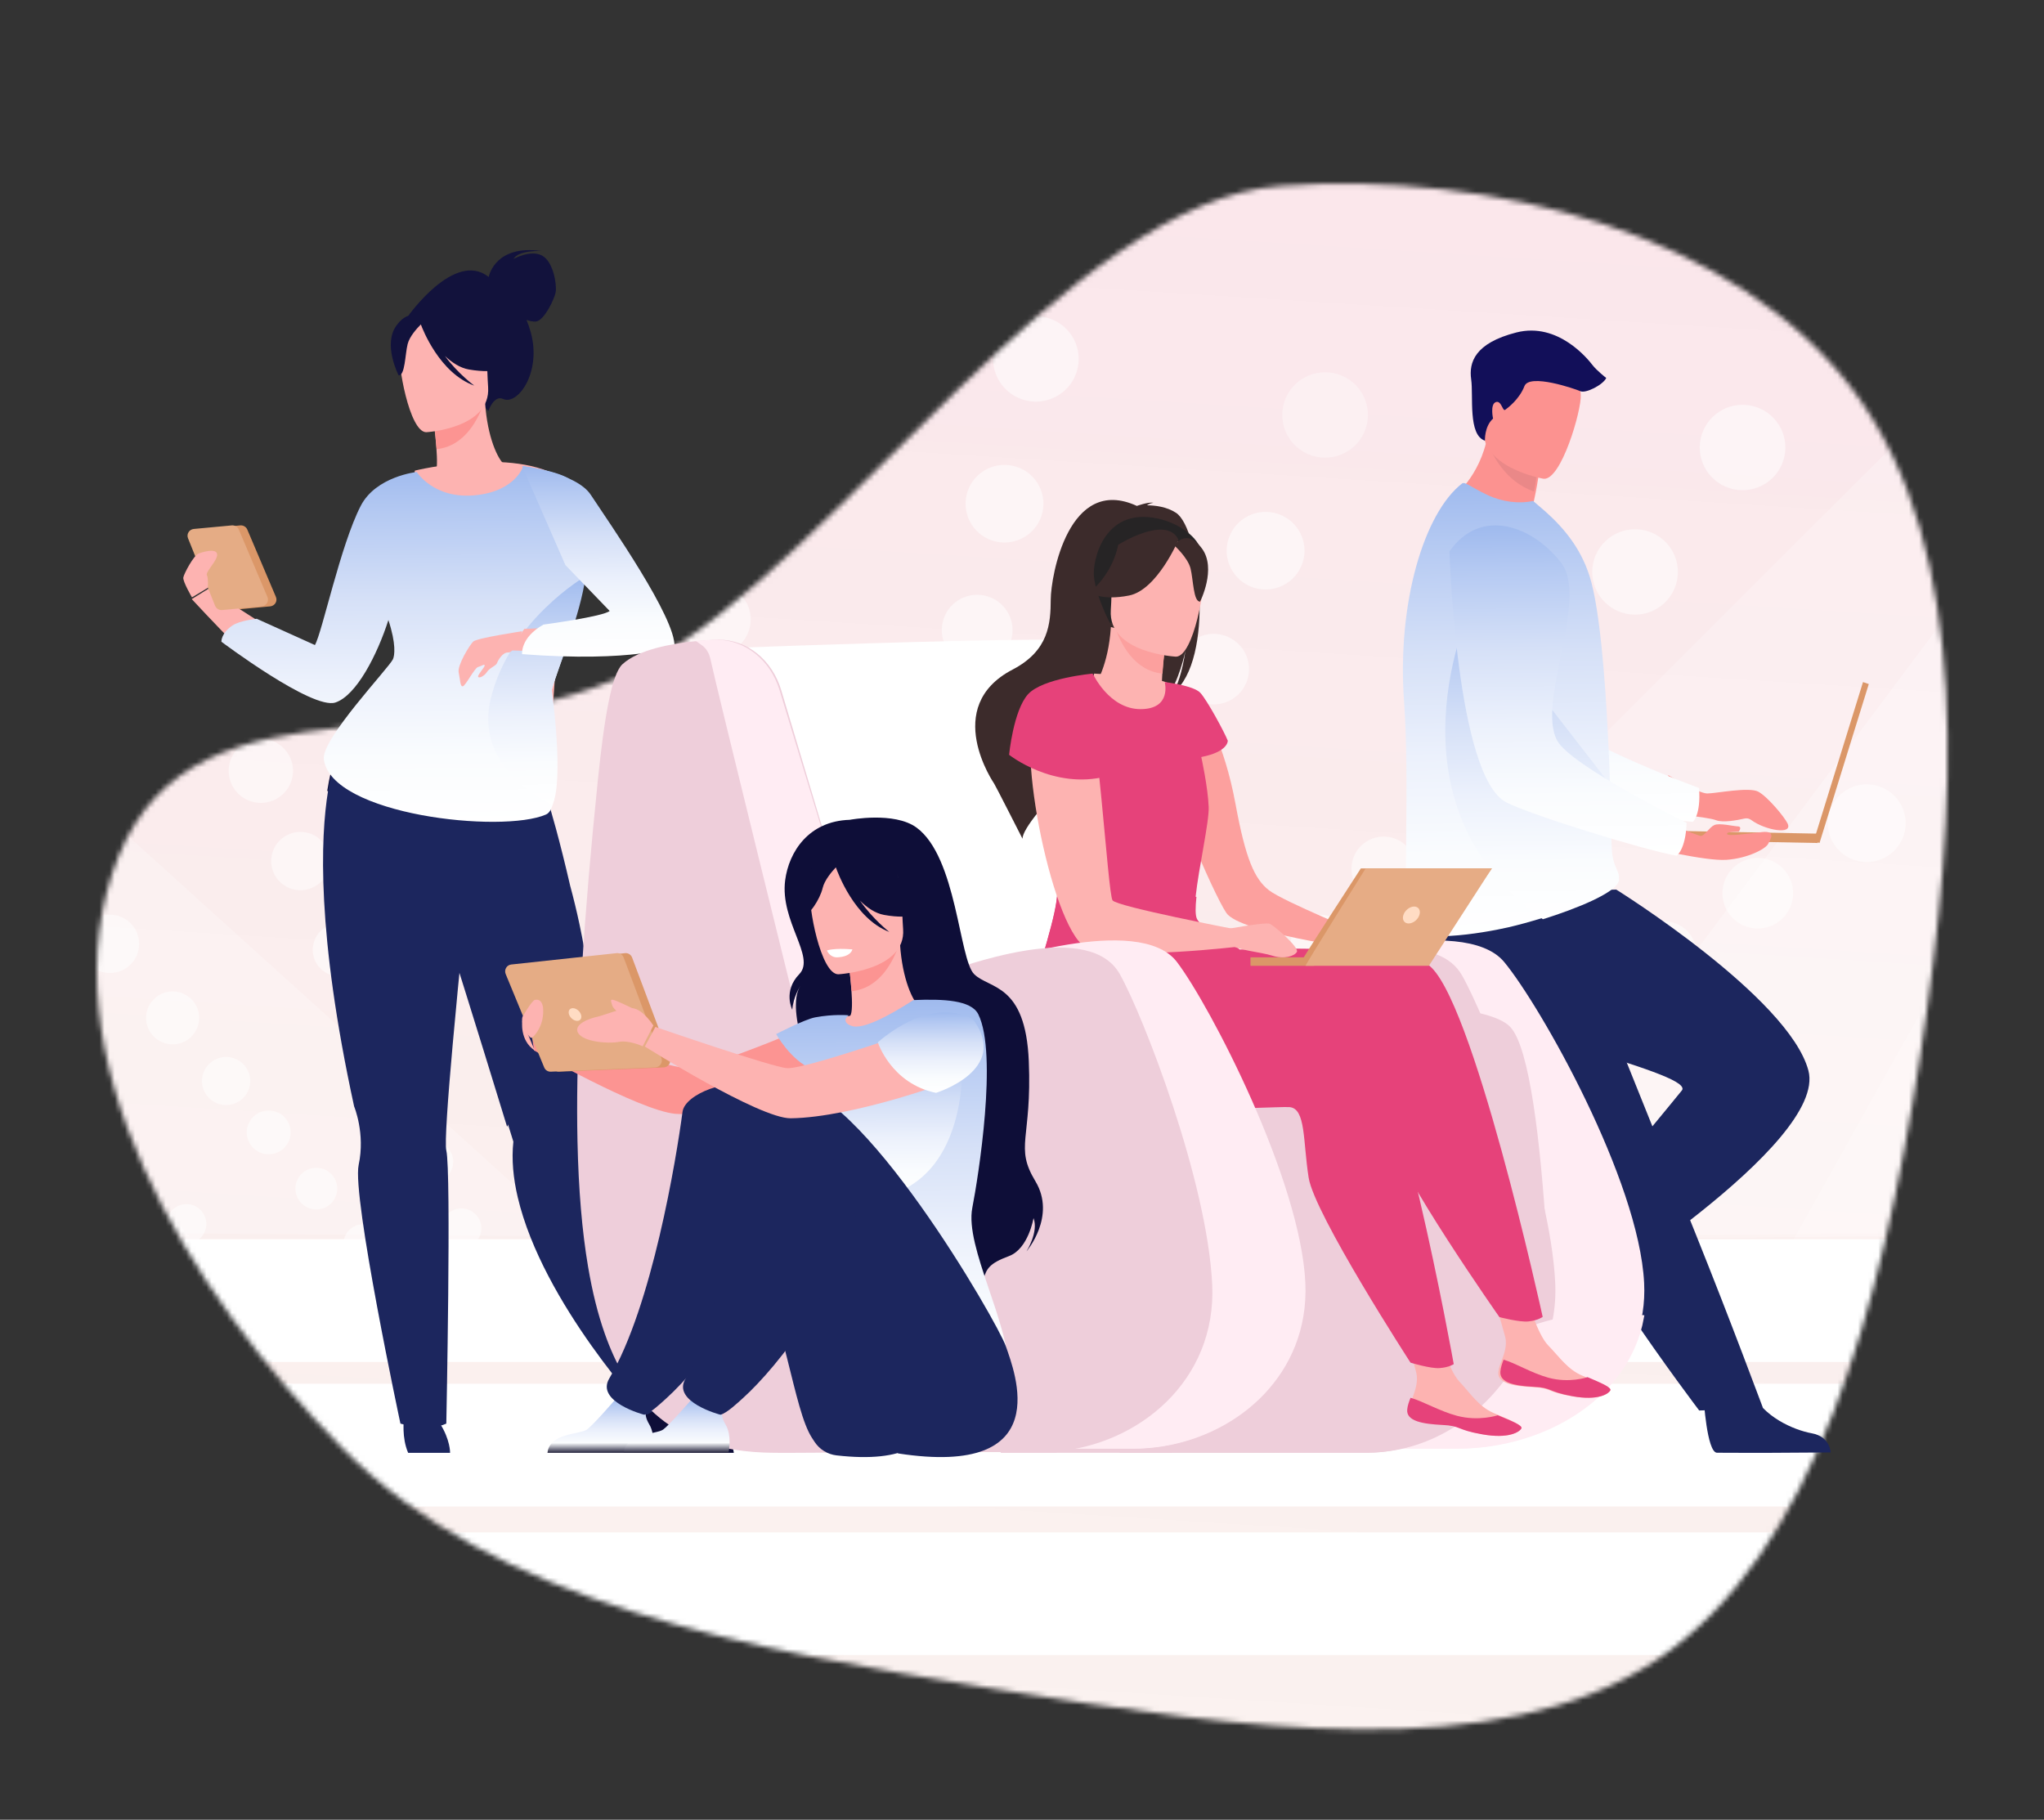 <svg width="401" height="357" viewBox="0 0 401 357" fill="none" xmlns="http://www.w3.org/2000/svg">
<rect x="0" y="0" width="401" height="357" fill="#333333" stroke="none"/>
<mask id="mask0_16913_28493" style="mask-type:alpha" maskUnits="userSpaceOnUse" x="19" y="36" width="364" height="304">
<path d="M127.339 130.012C165.443 108.51 209.783 39.49 251.185 36.476C292.588 33.463 340.909 45.738 363.964 77.102C386.836 108.215 384.294 157.951 376.692 207.332C369.124 256.498 356.131 304.808 325.029 325.639C293.709 346.437 244.348 339.322 195.124 331.342C145.899 323.361 97.246 314.584 67.156 284.107C37.065 253.631 7.838 206.351 23.262 167.963C38.868 129.826 89.018 151.481 127.339 130.012Z" fill="white"/>
</mask>
<g mask="url(#mask0_16913_28493)">
<path d="M430.271 -66.266H-20.449V383.27H430.271V-66.266Z" fill="white"/>
<path d="M684.253 396.522H-390.004L-374.604 -60.797H699.652L684.253 396.522Z" fill="url(#paint0_linear_16913_28493)"/>
<path opacity="0.5" d="M141.001 256.57C142.821 256.561 144.29 255.082 144.281 253.267C144.272 251.452 142.789 249.987 140.968 249.996C139.148 250.005 137.679 251.484 137.688 253.299C137.697 255.114 139.18 256.579 141.001 256.57Z" fill="white"/>
<path opacity="0.5" d="M140.938 245.13C143.098 245.12 144.841 243.365 144.83 241.211C144.82 239.057 143.06 237.319 140.9 237.33C138.74 237.34 136.997 239.095 137.007 241.249C137.018 243.403 138.778 245.141 140.938 245.13Z" fill="white"/>
<path opacity="0.5" d="M140.87 231.074C143.138 231.063 144.968 229.22 144.957 226.959C144.946 224.697 143.098 222.872 140.83 222.883C138.561 222.894 136.732 224.737 136.743 226.999C136.754 229.26 138.602 231.085 140.87 231.074Z" fill="white"/>
<path opacity="0.5" d="M140.8 216.85C143.182 216.838 145.103 214.904 145.091 212.529C145.08 210.154 143.139 208.238 140.758 208.25C138.376 208.262 136.455 210.196 136.466 212.571C136.478 214.946 138.418 216.862 140.8 216.85Z" fill="white"/>
<path opacity="0.5" d="M140.735 202.551C143.355 202.538 145.469 200.41 145.456 197.798C145.443 195.186 143.309 193.078 140.689 193.091C138.069 193.104 135.956 195.232 135.969 197.844C135.981 200.457 138.116 202.564 140.735 202.551Z" fill="white"/>
<path opacity="0.5" d="M140.66 186.809C143.542 186.795 145.866 184.454 145.852 181.581C145.838 178.707 143.49 176.389 140.609 176.403C137.727 176.417 135.402 178.758 135.416 181.632C135.43 184.505 137.778 186.823 140.66 186.809Z" fill="white"/>
<path opacity="0.5" d="M140.569 168.326C143.739 168.311 146.297 165.736 146.281 162.575C146.265 159.414 143.683 156.864 140.513 156.88C137.343 156.895 134.786 159.47 134.802 162.631C134.817 165.792 137.399 168.342 140.569 168.326Z" fill="white"/>
<path opacity="0.5" d="M140.477 149.578C143.964 149.561 146.777 146.728 146.76 143.251C146.743 139.774 143.902 136.969 140.415 136.986C136.928 137.003 134.115 139.836 134.132 143.313C134.15 146.79 136.99 149.595 140.477 149.578Z" fill="white"/>
<path opacity="0.5" d="M140.369 128.433C144.204 128.414 147.299 125.298 147.28 121.474C147.261 117.649 144.136 114.564 140.301 114.582C136.465 114.601 133.371 117.717 133.389 121.541C133.408 125.366 136.533 128.451 140.369 128.433Z" fill="white"/>
<path opacity="0.5" d="M140.246 103.767C144.465 103.747 147.869 100.319 147.848 96.112C147.827 91.905 144.39 88.511 140.171 88.531C135.952 88.552 132.548 91.98 132.569 96.187C132.589 100.394 136.026 103.788 140.246 103.767Z" fill="white"/>
<path opacity="0.5" d="M140.111 75.47C144.752 75.447 148.496 71.677 148.473 67.049C148.451 62.422 144.67 58.688 140.029 58.711C135.387 58.734 131.643 62.504 131.666 67.132C131.689 71.759 135.47 75.493 140.111 75.47Z" fill="white"/>
<path opacity="0.5" d="M117.406 255.632C119.186 255.249 120.317 253.5 119.933 251.725C119.549 249.951 117.795 248.823 116.015 249.206C114.236 249.589 113.104 251.338 113.488 253.113C113.872 254.887 115.626 256.015 117.406 255.632Z" fill="white"/>
<path opacity="0.5" d="M114.985 244.449C117.097 243.995 118.439 241.919 117.984 239.814C117.528 237.708 115.447 236.37 113.335 236.824C111.223 237.279 109.881 239.354 110.337 241.46C110.793 243.566 112.874 244.904 114.985 244.449Z" fill="white"/>
<path opacity="0.5" d="M112.017 230.707C114.234 230.23 115.644 228.05 115.165 225.84C114.687 223.629 112.501 222.223 110.284 222.701C108.067 223.178 106.657 225.357 107.136 227.568C107.614 229.779 109.8 231.184 112.017 230.707Z" fill="white"/>
<path opacity="0.5" d="M109 216.805C111.328 216.304 112.808 214.016 112.305 211.694C111.803 209.373 109.508 207.897 107.18 208.399C104.852 208.9 103.372 211.188 103.875 213.509C104.377 215.831 106.672 217.307 109 216.805Z" fill="white"/>
<path opacity="0.5" d="M105.97 202.83C108.531 202.279 110.159 199.762 109.606 197.208C109.054 194.655 106.53 193.031 103.969 193.583C101.408 194.134 99.78 196.651 100.333 199.205C100.885 201.758 103.409 203.382 105.97 202.83Z" fill="white"/>
<path opacity="0.5" d="M106.64 181.254C107.248 184.063 105.457 186.831 102.641 187.438C99.824 188.044 97.047 186.259 96.439 183.45C95.831 180.641 97.621 177.872 100.438 177.266C103.255 176.659 106.032 178.445 106.64 181.254Z" fill="white"/>
<path opacity="0.5" d="M103.125 162.572C103.794 165.662 101.824 168.707 98.726 169.374C95.627 170.041 92.573 168.077 91.904 164.988C91.235 161.898 93.204 158.852 96.303 158.185C99.401 157.518 102.456 159.482 103.125 162.572Z" fill="white"/>
<path opacity="0.5" d="M99.6 143.564C100.336 146.962 98.169 150.312 94.761 151.046C91.352 151.78 87.993 149.62 87.257 146.221C86.521 142.822 88.688 139.472 92.096 138.738C95.504 138.004 98.864 140.165 99.6 143.564Z" fill="white"/>
<path opacity="0.5" d="M95.61 122.146C96.42 125.884 94.037 129.57 90.287 130.377C86.538 131.184 82.842 128.807 82.033 125.069C81.223 121.33 83.607 117.645 87.356 116.838C91.105 116.031 94.801 118.407 95.61 122.146Z" fill="white"/>
<path opacity="0.5" d="M90.921 97.212C91.812 101.324 89.19 105.378 85.066 106.266C80.942 107.154 76.876 104.54 75.986 100.427C75.096 96.315 77.717 92.261 81.841 91.373C85.966 90.486 90.031 93.099 90.921 97.212Z" fill="white"/>
<path opacity="0.5" d="M85.514 68.646C86.494 73.17 83.61 77.629 79.073 78.606C74.537 79.582 70.065 76.707 69.085 72.183C68.106 67.659 70.99 63.2 75.526 62.224C80.063 61.247 84.535 64.122 85.514 68.646Z" fill="white"/>
<path opacity="0.5" d="M81.604 251.154C82.779 252.54 82.604 254.614 81.213 255.786C79.822 256.958 77.742 256.783 76.567 255.396C75.392 254.01 75.567 251.935 76.958 250.764C78.349 249.592 80.429 249.767 81.604 251.154Z" fill="white"/>
<path opacity="0.5" d="M74.27 241.548C75.665 243.194 75.457 245.655 73.807 247.045C72.157 248.435 69.689 248.228 68.295 246.582C66.901 244.937 67.108 242.476 68.758 241.086C70.409 239.696 72.876 239.903 74.27 241.548Z" fill="white"/>
<path opacity="0.5" d="M65.198 230.538C66.661 232.266 66.443 234.85 64.711 236.309C62.978 237.769 60.387 237.551 58.923 235.824C57.459 234.096 57.677 231.512 59.41 230.053C61.142 228.593 63.734 228.81 65.198 230.538Z" fill="white"/>
<path opacity="0.5" d="M56.009 219.382C57.546 221.196 57.317 223.909 55.498 225.441C53.678 226.974 50.958 226.746 49.421 224.932C47.884 223.118 48.112 220.404 49.932 218.872C51.751 217.339 54.472 217.567 56.009 219.382Z" fill="white"/>
<path opacity="0.5" d="M47.984 209.023C49.675 211.019 49.423 214.003 47.422 215.689C45.421 217.375 42.428 217.124 40.737 215.128C39.047 213.133 39.298 210.148 41.3 208.463C43.301 206.777 46.294 207.028 47.984 209.023Z" fill="white"/>
<path opacity="0.5" d="M37.852 196.329C39.712 198.525 39.435 201.807 37.234 203.662C35.032 205.516 31.74 205.24 29.881 203.045C28.021 200.85 28.298 197.567 30.499 195.713C32.7 193.858 35.993 194.134 37.852 196.329Z" fill="white"/>
<path opacity="0.5" d="M25.953 181.48C27.998 183.895 27.694 187.506 25.272 189.546C22.851 191.586 19.229 191.282 17.183 188.867C15.138 186.453 15.442 182.842 17.864 180.802C20.285 178.762 23.907 179.065 25.953 181.48Z" fill="white"/>
<path opacity="0.5" d="M48.517 243.889C50.047 244.873 50.487 246.907 49.501 248.433C48.514 249.958 46.474 250.398 44.944 249.414C43.414 248.43 42.973 246.396 43.96 244.87C44.947 243.345 46.987 242.905 48.517 243.889Z" fill="white"/>
<path opacity="0.5" d="M38.692 236.841C40.507 238.008 41.03 240.422 39.859 242.233C38.688 244.043 36.268 244.564 34.452 243.397C32.637 242.229 32.114 239.816 33.285 238.005C34.456 236.195 36.876 235.674 38.692 236.841Z" fill="white"/>
<path opacity="0.5" d="M26.79 228.954C28.697 230.179 29.245 232.714 28.016 234.615C26.787 236.516 24.245 237.063 22.339 235.837C20.433 234.612 19.884 232.077 21.113 230.176C22.342 228.275 24.884 227.728 26.79 228.954Z" fill="white"/>
<path opacity="0.5" d="M98.4 250.691C99.129 252.354 98.368 254.292 96.7 255.02C95.032 255.747 93.088 254.988 92.359 253.325C91.63 251.662 92.391 249.724 94.058 248.996C95.727 248.269 97.67 249.028 98.4 250.691Z" fill="white"/>
<path opacity="0.5" d="M94.114 239.4C94.979 241.374 94.076 243.673 92.097 244.536C90.118 245.399 87.811 244.499 86.946 242.525C86.08 240.552 86.983 238.252 88.963 237.389C90.942 236.526 93.248 237.426 94.114 239.4Z" fill="white"/>
<path opacity="0.5" d="M88.57 226.264C89.479 228.336 88.531 230.751 86.453 231.657C84.375 232.563 81.953 231.618 81.044 229.546C80.135 227.474 81.084 225.059 83.162 224.153C85.24 223.247 87.661 224.192 88.57 226.264Z" fill="white"/>
<path opacity="0.5" d="M82.956 212.961C83.91 215.137 82.915 217.672 80.733 218.624C78.551 219.575 76.008 218.583 75.054 216.407C74.1 214.231 75.095 211.696 77.277 210.744C79.459 209.793 82.002 210.785 82.956 212.961Z" fill="white"/>
<path opacity="0.5" d="M77.431 199.296C78.481 201.69 77.386 204.479 74.985 205.525C72.585 206.572 69.788 205.48 68.739 203.087C67.689 200.693 68.784 197.904 71.184 196.858C73.584 195.811 76.381 196.903 77.431 199.296Z" fill="white"/>
<path opacity="0.5" d="M71.356 184.248C72.51 186.881 71.306 189.949 68.665 191.1C66.025 192.252 62.949 191.051 61.794 188.418C60.639 185.785 61.844 182.717 64.484 181.566C67.124 180.415 70.201 181.616 71.356 184.248Z" fill="white"/>
<path opacity="0.5" d="M64.195 166.632C65.466 169.528 64.141 172.903 61.236 174.169C58.332 175.436 54.948 174.115 53.678 171.219C52.407 168.323 53.732 164.948 56.637 163.682C59.541 162.415 62.925 163.736 64.195 166.632Z" fill="white"/>
<path opacity="0.5" d="M56.956 148.699C58.353 151.884 56.895 155.596 53.701 156.989C50.506 158.383 46.783 156.929 45.386 153.744C43.989 150.558 45.446 146.846 48.641 145.453C51.836 144.06 55.558 145.513 56.956 148.699Z" fill="white"/>
<path opacity="0.5" d="M48.787 128.496C50.324 132 48.721 136.083 45.206 137.615C41.692 139.148 37.597 137.549 36.06 134.045C34.523 130.541 36.126 126.458 39.641 124.925C43.155 123.393 47.25 124.991 48.787 128.496Z" fill="white"/>
<path opacity="0.5" d="M39.235 104.984C40.925 108.839 39.162 113.33 35.296 115.016C31.43 116.702 26.926 114.943 25.236 111.088C23.545 107.234 25.308 102.742 29.174 101.057C33.04 99.371 37.544 101.129 39.235 104.984Z" fill="white"/>
<path opacity="0.5" d="M28.254 78.053C30.113 82.294 28.174 87.234 23.921 89.088C19.669 90.943 14.714 89.009 12.855 84.769C10.995 80.528 12.935 75.588 17.187 73.734C21.439 71.879 26.394 73.813 28.254 78.053Z" fill="white"/>
<path opacity="0.5" d="M164.504 249.198C162.725 248.815 160.971 249.943 160.587 251.717C160.203 253.492 161.334 255.241 163.114 255.624C164.893 256.007 166.647 254.879 167.031 253.105C167.415 251.33 166.284 249.581 164.504 249.198Z" fill="white"/>
<path opacity="0.5" d="M167.186 236.816C165.075 236.361 162.993 237.7 162.538 239.805C162.082 241.911 163.424 243.986 165.536 244.441C167.648 244.896 169.729 243.557 170.184 241.452C170.64 239.346 169.298 237.271 167.186 236.816Z" fill="white"/>
<path opacity="0.5" d="M170.249 222.693C168.032 222.216 165.847 223.621 165.368 225.832C164.89 228.043 166.299 230.222 168.517 230.7C170.734 231.177 172.919 229.772 173.398 227.561C173.876 225.35 172.467 223.171 170.249 222.693Z" fill="white"/>
<path opacity="0.5" d="M173.338 208.391C171.01 207.89 168.716 209.365 168.213 211.687C167.711 214.008 169.191 216.296 171.519 216.798C173.847 217.299 176.142 215.823 176.644 213.502C177.147 211.18 175.667 208.892 173.338 208.391Z" fill="white"/>
<path opacity="0.5" d="M176.548 193.576C173.987 193.025 171.463 194.648 170.911 197.202C170.358 199.755 171.986 202.272 174.547 202.824C177.108 203.375 179.632 201.752 180.184 199.198C180.737 196.644 179.109 194.127 176.548 193.576Z" fill="white"/>
<path opacity="0.5" d="M180.085 177.26C177.268 176.654 174.492 178.439 173.884 181.248C173.276 184.057 175.067 186.826 177.884 187.432C180.701 188.039 183.477 186.253 184.085 183.444C184.693 180.635 182.902 177.866 180.085 177.26Z" fill="white"/>
<path opacity="0.5" d="M177.392 162.572C176.723 165.662 178.693 168.707 181.791 169.374C184.89 170.041 187.944 168.077 188.613 164.988C189.282 161.898 187.313 158.852 184.214 158.185C181.115 157.518 178.061 159.482 177.392 162.572Z" fill="white"/>
<path opacity="0.5" d="M180.921 143.564C180.185 146.962 182.352 150.312 185.76 151.046C189.168 151.78 192.528 149.62 193.264 146.221C194 142.822 191.833 139.472 188.425 138.738C185.016 138.004 181.657 140.165 180.921 143.564Z" fill="white"/>
<path opacity="0.5" d="M184.916 122.146C184.106 125.884 186.489 129.57 190.239 130.377C193.988 131.184 197.684 128.807 198.493 125.069C199.303 121.33 196.919 117.645 193.17 116.838C189.421 116.031 185.725 118.407 184.916 122.146Z" fill="white"/>
<path opacity="0.5" d="M189.599 97.212C188.709 101.324 191.33 105.378 195.455 106.266C199.579 107.154 203.644 104.54 204.535 100.427C205.425 96.315 202.804 92.261 198.679 91.373C194.555 90.485 190.49 93.1 189.599 97.212Z" fill="white"/>
<path opacity="0.5" d="M195.007 68.646C194.028 73.17 196.912 77.629 201.448 78.606C205.985 79.582 210.457 76.707 211.436 72.183C212.416 67.659 209.532 63.2 204.995 62.224C200.459 61.247 195.987 64.122 195.007 68.646Z" fill="white"/>
<path opacity="0.5" d="M333.648 86.023C332.669 90.547 335.552 95.006 340.089 95.982C344.626 96.959 349.097 94.084 350.077 89.56C351.056 85.036 348.173 80.577 343.636 79.601C339.099 78.624 334.628 81.499 333.648 86.023Z" fill="white"/>
<path opacity="0.5" d="M198.919 251.154C197.744 252.54 197.919 254.614 199.31 255.786C200.701 256.958 202.78 256.783 203.955 255.396C205.13 254.01 204.955 251.935 203.564 250.764C202.174 249.592 200.094 249.767 198.919 251.154Z" fill="white"/>
<path opacity="0.5" d="M206.256 241.548C204.861 243.194 205.069 245.655 206.719 247.045C208.37 248.435 210.837 248.228 212.232 246.582C213.626 244.937 213.418 242.476 211.768 241.086C210.117 239.696 207.65 239.903 206.256 241.548Z" fill="white"/>
<path opacity="0.5" d="M215.325 230.538C213.861 232.266 214.079 234.85 215.812 236.309C217.545 237.769 220.136 237.551 221.6 235.824C223.064 234.096 222.846 231.512 221.113 230.053C219.38 228.593 216.789 228.81 215.325 230.538Z" fill="white"/>
<path opacity="0.5" d="M224.511 219.382C222.973 221.196 223.202 223.909 225.022 225.441C226.841 226.974 229.562 226.746 231.099 224.932C232.636 223.118 232.407 220.404 230.588 218.872C228.768 217.339 226.047 217.567 224.511 219.382Z" fill="white"/>
<path opacity="0.5" d="M232.542 209.023C230.851 211.019 231.103 214.003 233.104 215.689C235.106 217.375 238.099 217.124 239.789 215.128C241.48 213.133 241.228 210.148 239.227 208.463C237.226 206.777 234.233 207.028 232.542 209.023Z" fill="white"/>
<path opacity="0.5" d="M242.67 196.329C240.81 198.525 241.087 201.807 243.288 203.662C245.49 205.516 248.782 205.24 250.642 203.045C252.501 200.85 252.224 197.567 250.023 195.713C247.822 193.858 244.529 194.134 242.67 196.329Z" fill="white"/>
<path opacity="0.5" d="M254.574 181.48C252.528 183.895 252.833 187.506 255.254 189.546C257.676 191.586 261.297 191.282 263.343 188.867C265.389 186.453 265.084 182.842 262.663 180.802C260.241 178.762 256.62 179.065 254.574 181.48Z" fill="white"/>
<path opacity="0.5" d="M266.635 166.35C264.385 169.006 264.72 172.978 267.384 175.222C270.048 177.466 274.031 177.132 276.282 174.476C278.532 171.82 278.197 167.848 275.533 165.604C272.869 163.36 268.886 163.694 266.635 166.35Z" fill="white"/>
<path opacity="0.5" d="M280.249 149.31C277.774 152.232 278.143 156.601 281.073 159.07C284.003 161.538 288.385 161.17 290.86 158.249C293.335 155.327 292.967 150.958 290.037 148.489C287.107 146.021 282.725 146.389 280.249 149.31Z" fill="white"/>
<path opacity="0.5" d="M296.128 129.491C293.405 132.705 293.811 137.511 297.034 140.226C300.257 142.941 305.077 142.537 307.8 139.323C310.523 136.109 310.117 131.303 306.894 128.588C303.671 125.873 298.851 126.277 296.128 129.491Z" fill="white"/>
<path opacity="0.5" d="M314.351 106.8C311.356 110.335 311.802 115.622 315.348 118.609C318.893 121.596 324.195 121.151 327.19 117.616C330.186 114.08 329.739 108.793 326.194 105.807C322.649 102.82 317.347 103.265 314.351 106.8Z" fill="white"/>
<path opacity="0.5" d="M231.995 246.366C230.465 247.35 230.024 249.384 231.011 250.91C231.998 252.436 234.038 252.875 235.568 251.891C237.098 250.907 237.538 248.873 236.552 247.347C235.565 245.822 233.525 245.382 231.995 246.366Z" fill="white"/>
<path opacity="0.5" d="M241.827 236.841C240.012 238.008 239.489 240.422 240.66 242.233C241.831 244.043 244.251 244.564 246.067 243.397C247.883 242.229 248.405 239.816 247.234 238.005C246.064 236.195 243.643 235.674 241.827 236.841Z" fill="white"/>
<path opacity="0.5" d="M253.733 228.954C251.827 230.179 251.278 232.714 252.507 234.615C253.737 236.516 256.279 237.063 258.185 235.837C260.091 234.612 260.64 232.077 259.411 230.176C258.181 228.275 255.639 227.728 253.733 228.954Z" fill="white"/>
<path opacity="0.5" d="M265.784 220.96C263.783 222.247 263.207 224.908 264.497 226.905C265.788 228.9 268.457 229.475 270.459 228.188C272.46 226.901 273.036 224.24 271.746 222.244C270.455 220.248 267.786 219.673 265.784 220.96Z" fill="white"/>
<path opacity="0.5" d="M277.959 212.618C275.757 214.034 275.123 216.961 276.543 219.157C277.963 221.352 280.898 221.984 283.1 220.569C285.302 219.153 285.936 216.225 284.516 214.03C283.096 211.835 280.16 211.203 277.959 212.618Z" fill="white"/>
<path opacity="0.5" d="M291.371 203.433C288.949 204.99 288.252 208.21 289.814 210.625C291.376 213.04 294.605 213.735 297.027 212.178C299.449 210.621 300.146 207.401 298.584 204.985C297.023 202.571 293.793 201.875 291.371 203.433Z" fill="white"/>
<path opacity="0.5" d="M307.099 192.699C304.434 194.412 303.668 197.954 305.385 200.61C307.103 203.267 310.656 204.032 313.32 202.319C315.984 200.606 316.751 197.063 315.033 194.407C313.315 191.751 309.763 190.986 307.099 192.699Z" fill="white"/>
<path opacity="0.5" d="M323.072 181.746C320.142 183.63 319.298 187.527 321.188 190.449C323.078 193.371 326.985 194.213 329.916 192.328C332.847 190.444 333.69 186.547 331.8 183.625C329.911 180.703 326.003 179.862 323.072 181.746Z" fill="white"/>
<path opacity="0.5" d="M341.084 169.416C337.861 171.488 336.933 175.774 339.012 178.989C341.09 182.203 345.389 183.129 348.612 181.056C351.836 178.983 352.764 174.697 350.685 171.482C348.606 168.268 344.308 167.343 341.084 169.416Z" fill="white"/>
<path opacity="0.5" d="M362.082 155.091C358.536 157.371 357.515 162.086 359.802 165.622C362.089 169.158 366.817 170.176 370.363 167.895C373.909 165.615 374.93 160.901 372.643 157.365C370.356 153.829 365.628 152.811 362.082 155.091Z" fill="white"/>
<path opacity="0.5" d="M182.129 250.691C181.399 252.354 182.16 254.292 183.828 255.02C185.496 255.747 187.44 254.988 188.169 253.325C188.898 251.662 188.138 249.724 186.47 248.997C184.802 248.269 182.858 249.028 182.129 250.691Z" fill="white"/>
<path opacity="0.5" d="M186.407 239.4C185.541 241.374 186.444 243.673 188.423 244.536C190.403 245.399 192.709 244.499 193.574 242.525C194.44 240.552 193.537 238.252 191.558 237.389C189.578 236.526 187.272 237.426 186.407 239.4Z" fill="white"/>
<path opacity="0.5" d="M191.955 226.264C191.046 228.336 191.994 230.751 194.072 231.657C196.15 232.563 198.571 231.618 199.48 229.546C200.389 227.474 199.441 225.059 197.363 224.153C195.285 223.247 192.863 224.192 191.955 226.264Z" fill="white"/>
<path opacity="0.5" d="M197.569 212.961C196.615 215.137 197.611 217.672 199.793 218.624C201.975 219.575 204.517 218.583 205.472 216.407C206.426 214.231 205.431 211.696 203.248 210.744C201.066 209.793 198.524 210.785 197.569 212.961Z" fill="white"/>
<path opacity="0.5" d="M203.086 199.295C202.036 201.688 203.131 204.477 205.532 205.524C207.932 206.571 210.729 205.479 211.778 203.085C212.828 200.692 211.733 197.903 209.333 196.856C206.933 195.81 204.136 196.902 203.086 199.295Z" fill="white"/>
<path opacity="0.5" d="M209.169 184.248C208.014 186.881 209.219 189.949 211.859 191.1C214.499 192.252 217.576 191.051 218.731 188.418C219.885 185.785 218.681 182.717 216.04 181.566C213.4 180.415 210.324 181.616 209.169 184.248Z" fill="white"/>
<path opacity="0.5" d="M216.322 166.632C215.052 169.528 216.377 172.902 219.281 174.169C222.186 175.435 225.57 174.114 226.84 171.218C228.11 168.322 226.785 164.948 223.881 163.681C220.976 162.415 217.592 163.736 216.322 166.632Z" fill="white"/>
<path opacity="0.5" d="M223.566 148.699C222.169 151.884 223.626 155.596 226.821 156.989C230.016 158.383 233.738 156.929 235.135 153.744C236.532 150.558 235.075 146.846 231.88 145.453C228.685 144.06 224.963 145.513 223.566 148.699Z" fill="white"/>
<path opacity="0.5" d="M231.732 128.496C230.195 132 231.798 136.083 235.313 137.615C238.827 139.148 242.922 137.549 244.458 134.045C245.995 130.541 244.392 126.458 240.878 124.925C237.364 123.393 233.269 124.991 231.732 128.496Z" fill="white"/>
<path opacity="0.5" d="M241.29 104.984C239.6 108.839 241.363 113.33 245.229 115.016C249.095 116.702 253.599 114.943 255.29 111.088C256.98 107.234 255.217 102.742 251.351 101.057C247.485 99.371 242.981 101.129 241.29 104.984Z" fill="white"/>
<path opacity="0.33" d="M252.261 78.053C250.401 82.294 252.341 87.234 256.593 89.089C260.846 90.943 265.8 89.009 267.66 84.769C269.519 80.528 267.58 75.588 263.328 73.734C259.075 71.879 254.12 73.813 252.261 78.053Z" fill="white"/>
<path opacity="0.21" d="M-230.141 -29.556L-230.116 -29.485L-138.773 240.688L112.055 242.561L-210.632 -49.003V-48.991L-230.114 -29.563L-230.141 -29.556Z" fill="white"/>
<path opacity="0.26" d="M-196.451 240.689L37.182 242.562L-205.747 -40.934L-210.576 -46.911L-211.529 -48.09L-230.109 -28.645L-196.451 240.689Z" fill="white"/>
<path opacity="0.21" d="M526.787 -28.845L526.763 -28.775L435.42 241.398L215.391 243.271L507.278 -48.292V-48.28L526.761 -28.853L526.787 -28.845Z" fill="white"/>
<path opacity="0.19" d="M533.757 241.398L351.801 243.271L505.752 -31.799L510.968 -40.212L512.651 -42.928L526.767 -28.853L526.768 -28.775L527.601 3.436L533.757 241.398Z" fill="white"/>
<path opacity="0.26" d="M493.104 241.399L290.27 243.272L502.4 -40.224L507.229 -46.2L508.181 -47.38L526.762 -27.934L493.104 241.399Z" fill="white"/>
<path d="M673.534 300.626H-348.641V324.703H673.534V300.626Z" fill="white"/>
<path d="M673.534 271.467H-348.641V295.544H673.534V271.467Z" fill="white"/>
<path d="M673.587 243.117H-348.703V267.196H673.587V243.117Z" fill="white"/>
</g>
<path fill-rule="evenodd" clip-rule="evenodd" d="M334.223 274.292C334.223 274.292 334.852 284.848 336.815 285C337.076 285.02 346.771 285.02 346.771 285.02L359.147 284.945C359.147 284.945 359.065 281.842 355.448 281.187C351.83 280.53 345.775 277.885 343.584 272.91C341.278 267.678 334.223 274.292 334.223 274.292Z" fill="#1C265E"/>
<path fill-rule="evenodd" clip-rule="evenodd" d="M327.309 152.089C327.309 152.089 333.259 155.667 334.925 155.665C336.59 155.665 343.13 154.329 344.953 155.314C346.776 156.297 350.074 160.259 350.693 161.552C351.806 163.881 346.212 162.853 343.568 160.87C343.183 160.583 342.706 160.476 342.246 160.583C340.877 160.898 338.031 161.445 336.659 160.908C334.812 160.184 325.082 159.383 325.082 159.383L327.309 152.089Z" fill="#FC9290"/>
<path fill-rule="evenodd" clip-rule="evenodd" d="M283.923 198.579C285.718 201.627 287.795 204.486 289.936 207.193C296.553 215.555 303.755 222.449 305.01 228.965C305.259 230.266 305.656 231.665 306.174 233.138C306.696 234.632 307.345 236.202 308.092 237.824C310.899 243.93 315.098 250.771 319.292 256.99C326.537 267.741 333.353 276.712 333.353 276.712L345.851 276.178C345.351 274.924 339.898 260.081 332.608 241.939C329.647 234.575 326.498 226.742 323.459 219.188C323.056 218.179 322.65 217.175 322.249 216.179C321.32 213.868 320.407 211.592 319.514 209.376C312.668 192.343 307.215 178.78 307.215 178.78C307.215 178.78 279.85 168.402 277.008 175.126C274.664 180.671 276.573 186.102 283.923 198.579Z" fill="#1C265E"/>
<path fill-rule="evenodd" clip-rule="evenodd" d="M305.015 245.142C305.015 245.142 296.02 250.602 296.892 252.377C297.008 252.612 301.98 261.024 301.98 261.024L308.392 271.728C308.392 271.728 311.09 270.214 309.814 266.769C308.536 263.324 307.767 256.839 311.035 252.622C314.471 248.184 305.015 245.142 305.015 245.142Z" fill="#060632"/>
<path fill-rule="evenodd" clip-rule="evenodd" d="M309.101 255.111C309.101 255.111 303.669 250.315 302.713 246.797C302.713 246.797 325.09 219.952 329.946 213.936C330.169 213.66 330.111 213.355 329.816 213.024C326.152 208.886 285.434 200.475 280.111 192.186C278.277 189.33 277.238 186.618 276.674 184.25C275.466 179.191 276.421 175.698 276.421 175.698L317.085 174.521C317.085 174.521 350.945 195.627 354.779 210.018C358.612 224.41 309.101 255.111 309.101 255.111Z" fill="#1C265E"/>
<path fill-rule="evenodd" clip-rule="evenodd" d="M330.067 212.739C326.401 208.612 285.66 200.222 280.333 191.954C278.498 189.105 277.459 186.4 276.895 184.038V178.897L294.187 176.183C294.187 176.183 299.09 191.245 313.617 196.891C327.22 202.184 329.796 211.57 330.067 212.739Z" fill="#1C265E"/>
<path fill-rule="evenodd" clip-rule="evenodd" d="M305.972 103.531C297.846 105.63 284.371 98.106 284.371 98.106C284.371 98.106 289.603 94.591 291.543 86.873C291.641 86.484 291.728 86.085 291.809 85.676C292.661 85.496 294.266 85.155 295.982 84.792L302.191 90.35C302.191 90.35 302.05 92.658 301.272 96.624C301.137 97.316 300.985 98.059 300.804 98.85C304.136 100.912 305.972 103.531 305.972 103.531Z" fill="#FC9290"/>
<path fill-rule="evenodd" clip-rule="evenodd" d="M301.821 90.256C301.821 90.256 301.689 92.524 300.961 96.424C295.284 94.499 292.71 89.119 291.852 86.838C291.943 86.455 292.025 86.064 292.1 85.661C292.898 85.484 294.401 85.149 296.008 84.792L301.821 90.256Z" fill="#EA8888"/>
<path fill-rule="evenodd" clip-rule="evenodd" d="M302.823 93.924C302.823 93.924 289.642 91.663 291.138 83.25C292.634 74.836 291.941 68.878 300.419 69.966C308.899 71.053 309.958 74.57 310.123 77.503C310.289 80.436 306.291 94.295 302.823 93.924Z" fill="#FC9290"/>
<path fill-rule="evenodd" clip-rule="evenodd" d="M355.824 164.995L356.959 165.382L366.625 134.198L365.49 133.811L355.824 164.995Z" fill="#DB9768"/>
<path fill-rule="evenodd" clip-rule="evenodd" d="M322.63 162.89L356.65 163.545L356.606 165.382L322.586 164.727L322.63 162.89Z" fill="#DB9768"/>
<path fill-rule="evenodd" clip-rule="evenodd" d="M323.418 166.245C323.418 166.245 334.531 168.969 338.698 168.684C342.866 168.397 346.333 166.555 346.857 165.594C347.38 164.631 348.483 162.926 345.646 163.24C342.808 163.556 338.933 164.115 338.815 163.608C338.694 163.103 341.128 163.15 341.128 163.15C341.128 163.15 341.864 162.156 340.938 162.121C340.009 162.084 337.309 161.404 336.305 161.869C335.303 162.335 334.377 164.057 333.643 163.986C332.909 163.914 324.344 160.397 324.344 160.397L323.418 166.245Z" fill="#FC9290"/>
<path fill-rule="evenodd" clip-rule="evenodd" d="M281.879 106.698C281.879 106.698 288.041 150.534 298.244 154.46C303.278 156.397 325.527 160.789 332.108 161.229C332.108 161.229 333.721 159.921 333.328 154.592C333.328 154.592 310.018 146.025 306.705 141.367C301.777 134.433 309.764 113.043 303.58 106.531C297.396 100.019 286.979 97.221 281.879 106.698Z" fill="url(#paint1_linear_16913_28493)"/>
<path fill-rule="evenodd" clip-rule="evenodd" d="M275.45 137.578C276.623 153.414 275.079 177.497 276.41 181.669C277.561 185.266 290.658 183.127 295.885 181.927C297.82 181.482 300.164 180.845 302.584 180.094C309.336 177.999 316.694 175.004 317.482 172.782C317.513 172.696 317.539 172.61 317.555 172.526C317.627 172.204 317.612 171.9 317.542 171.594C317.278 170.462 316.263 169.238 316.145 166.432C316.011 163.299 316.031 159.612 315.914 155.646C315.908 155.201 315.901 154.712 315.853 154.269L315.85 154.106C315.848 154.02 315.846 153.936 315.846 153.853C315.732 149.43 315.501 144.78 315.233 140.168C315.064 137.272 314.869 134.404 314.64 131.656C314.052 124.562 313.259 118.254 312.209 114.266C310.491 107.765 306.707 103.525 303.263 100.418L300.77 98.275C297.99 98.884 294.704 98.48 291.73 97.067C288.512 95.535 287.401 94.437 286.841 94.851C279.408 100.601 274.062 118.22 275.45 137.578Z" fill="url(#paint2_linear_16913_28493)"/>
<path fill-rule="evenodd" clip-rule="evenodd" d="M302.685 180.337C309.413 178.23 316.745 175.217 317.531 172.981C317.561 172.895 317.587 172.808 317.603 172.724C317.598 172.411 317.596 172.099 317.59 171.787C317.327 170.648 316.316 169.416 316.198 166.593C316.064 163.442 316.084 159.733 315.968 155.743C315.961 155.295 315.955 154.803 315.906 154.358L315.904 154.194C315.902 154.107 315.9 154.023 315.9 153.939L288.699 118.856C288.699 118.856 270.414 157.4 302.685 180.337Z" fill="url(#paint3_linear_16913_28493)"/>
<path fill-rule="evenodd" clip-rule="evenodd" d="M284.367 108.173C284.367 108.173 285.682 152.393 295.531 157.418C300.392 159.897 322.335 166.712 328.923 167.876C328.923 167.876 330.694 166.754 330.893 161.418C330.893 161.418 308.346 150.338 305.527 145.346C301.333 137.916 311.778 117.55 306.27 110.4C300.762 103.25 290.569 99.322 284.367 108.173Z" fill="url(#paint4_linear_16913_28493)"/>
<path fill-rule="evenodd" clip-rule="evenodd" d="M291.325 86.454C291.325 86.454 291.172 83.697 292.913 82.117C292.913 82.117 292.306 79.352 293.426 78.896C294.545 78.441 294.778 80.765 295.291 80.4C295.806 80.036 298.09 78.304 299.07 75.752C300.05 73.2 309.015 76.291 310.06 76.751C311.105 77.21 314.465 75.524 315.118 74.157C315.118 74.157 313.252 72.699 312.412 71.605C311.572 70.511 305.694 63.129 297.484 65.225C289.274 67.322 288.154 71.149 288.621 74.43C289.088 77.712 287.96 85.353 291.325 86.454Z" fill="#120F59"/>
<path fill-rule="evenodd" clip-rule="evenodd" d="M143.963 285.02H124.233C124.233 285.02 123.494 281.699 124.79 279.442C125.937 277.442 125.499 276.302 124.648 274.648C125.541 275.035 126.699 275.387 127.971 275.31C128.955 275.248 129.994 274.779 130.905 274.219C131.756 275.242 135.39 279.589 136.527 280.45C137.818 281.43 143.566 281.08 143.963 285.02Z" fill="#0E0E38"/>
<path fill-rule="evenodd" clip-rule="evenodd" d="M79.24 278.481C79.24 278.481 78.778 282.029 80.073 285.02H88.299C88.299 285.02 88.362 282.436 86.267 279.195C84.17 275.954 79.24 278.481 79.24 278.481Z" fill="#1C265E"/>
<path fill-rule="evenodd" clip-rule="evenodd" d="M107.402 159.613C102.408 161.762 97.43 162.702 92.714 162.864C88.404 163.011 84.313 162.512 80.627 161.689C72.596 159.9 66.481 156.588 64.199 155.144C64.625 152.434 65.106 150.583 65.459 149.454C70.403 145.85 82.625 149.3 92.612 153.125C92.967 153.261 93.322 153.399 93.674 153.538C101.322 156.534 107.402 159.613 107.402 159.613Z" fill="#0E0E38"/>
<path fill-rule="evenodd" clip-rule="evenodd" d="M39.691 103.771L47.127 103.076C47.724 103.021 48.289 103.352 48.519 103.894L54.133 117.116C54.485 117.946 53.918 118.872 53.001 118.958L45.262 119.681C44.656 119.737 44.084 119.394 43.861 118.839L38.549 105.588C38.216 104.763 38.786 103.856 39.691 103.771Z" fill="#DB9768"/>
<path fill-rule="evenodd" clip-rule="evenodd" d="M130.668 275.528L126.894 277.543C126.894 277.543 106.477 255.767 101.569 234.871C100.692 231.141 100.339 227.461 100.714 223.969C100.714 223.969 100.418 223.023 99.897 221.35C99.875 221.277 99.851 221.202 99.829 221.127C99.6 220.393 99.328 219.529 99.025 218.55C98.04 215.394 96.685 211.074 95.142 206.154C91.589 194.832 83.462 169.301 79.988 158.68L104.95 149.597C104.95 149.597 107.785 156.099 111.861 173.777C112.487 176.084 113.115 178.635 113.704 181.415C114.37 184.562 114.989 188.005 115.508 191.725C116.382 198.026 116.967 205.113 117.004 212.888C117.017 216.053 116.94 219.333 116.754 222.716C116.617 225.198 116.984 228.504 117.672 232.266C120.816 249.462 130.668 275.528 130.668 275.528Z" fill="#1C265E"/>
<path fill-rule="evenodd" clip-rule="evenodd" d="M114.883 191.678L99.48 221.047C99.255 220.314 98.987 219.451 98.69 218.473C97.723 215.321 96.391 211.005 94.876 206.091C91.385 194.781 83.401 169.279 79.988 158.67L104.511 149.597C104.511 149.597 107.296 156.091 111.3 173.75C111.915 176.055 112.532 178.602 113.111 181.379C113.765 184.523 114.373 187.962 114.883 191.678Z" fill="#1C265E"/>
<path fill-rule="evenodd" clip-rule="evenodd" d="M46.968 127.163C46.842 127.274 40.829 121.004 37.621 117.53L40.836 115.533L58.392 126.778L46.968 127.163Z" fill="#FDB3B1"/>
<path fill-rule="evenodd" clip-rule="evenodd" d="M95.875 54.337C95.988 53.795 97.401 47.993 106.197 49.243C106.197 49.243 101.808 49.002 100.735 50.805C100.735 50.805 104.071 48.935 106.323 50.129C108.578 51.323 109.25 55.848 109.026 57.257C108.802 58.666 106.706 62.964 105.126 63.08C104.528 63.124 103.875 62.967 103.292 62.756C103.586 63.471 103.86 64.251 104.104 65.111C106.345 73.064 101.529 79.588 98.709 78.27C96.9 77.425 95.801 80.639 95.801 80.639L79.988 62.108C79.988 62.108 89.183 48.994 95.875 54.337Z" fill="#12123C"/>
<path fill-rule="evenodd" clip-rule="evenodd" d="M79.164 104.139C81.235 105.6 83.832 106.806 87.091 107.571C99.311 110.443 103.992 99.937 105.75 92.725C104.084 91.755 102.517 91.541 101.611 91.431C100.728 91.325 99.8 91.255 99.031 91.216C97.657 90.147 95.615 85.771 95.163 78.978L94.588 79.134L84.957 81.816C84.957 81.816 85.398 84.93 85.615 87.873C85.783 90.177 85.809 92.378 85.379 92.916C84.627 93.082 84.177 93.191 84.177 93.191C84.177 93.191 84.177 93.194 84.173 93.2C84.044 93.415 81.25 98.09 79.164 104.139Z" fill="#FDB3B1"/>
<path fill-rule="evenodd" clip-rule="evenodd" d="M84.973 81.781C84.973 81.781 85.432 85.036 85.653 88.117C91.3 87.535 93.92 82.009 94.942 78.978L84.973 81.781Z" fill="#FC9492"/>
<path fill-rule="evenodd" clip-rule="evenodd" d="M83.621 84.793C83.621 84.793 96.318 84.072 95.761 75.942C95.202 67.814 96.466 62.246 88.335 62.362C80.204 62.478 78.844 65.695 78.388 68.455C77.934 71.215 80.305 84.771 83.621 84.793Z" fill="#FDB3B1"/>
<path fill-rule="evenodd" clip-rule="evenodd" d="M77.811 63.812C79.671 61.31 81.248 61.722 82.165 62.374C89.079 58.091 94.138 63.374 94.138 63.374C95.442 68.948 99.931 71.885 99.931 71.885C99.931 71.885 97.635 73.469 91.998 72.487C90.276 72.187 88.681 71.14 87.293 69.834C89.802 73.274 93.046 75.653 93.046 75.653C86.216 73.182 82.901 64.563 82.565 63.65C81.813 64.397 80.34 66.007 79.969 67.512C79.462 69.557 79.475 73.695 78.211 73.641C78.211 73.641 75.023 67.564 77.811 63.812Z" fill="#12123C"/>
<path fill-rule="evenodd" clip-rule="evenodd" d="M81.387 92.325C81.387 92.325 102.415 87.137 111.558 94.801L106.99 159.567L65.863 149.469C65.863 149.469 67.019 145.373 74.906 134.474C82.793 123.576 79.362 107.591 81.387 92.325Z" fill="#FDB3B1"/>
<path fill-rule="evenodd" clip-rule="evenodd" d="M94.115 152.374C94.115 152.374 94.091 152.594 94.046 153.01C94.026 153.188 94.002 153.403 93.975 153.656C93.794 155.322 93.451 158.523 93.01 162.683C91.856 173.595 90.042 191.12 88.807 204.955C87.84 215.77 87.227 224.329 87.559 225.703C88.555 229.84 87.559 279.283 87.559 279.283C83.983 280.976 78.559 279.283 78.559 279.283C78.559 279.283 69.031 234.727 70.363 228.534C71.698 222.341 69.472 217.056 69.472 217.056C62.074 183.066 62.885 164.228 64.353 155.21C64.781 152.588 65.264 150.796 65.619 149.703C65.917 148.776 66.125 148.349 66.125 148.349C82.445 144.018 94.115 152.374 94.115 152.374Z" fill="#1C265E"/>
<path fill-rule="evenodd" clip-rule="evenodd" d="M114.583 113.571C113.563 121.349 109.48 130.867 108.022 135.99C108.022 135.99 110.459 153.777 108.132 158.661C107.869 159.217 107.541 159.606 107.14 159.783C98.519 163.572 64.945 159.891 63.528 148.963C63.012 144.993 76.315 131.023 77.09 129.329C77.414 128.628 77.755 126.355 76.197 121.645C73.986 128.524 69.901 136.466 65.794 137.821C61.28 139.311 43.434 125.89 43.434 125.89C43.434 125.89 43.331 124.26 45.586 122.718C47.038 121.727 50.37 121.392 50.37 121.392L61.781 126.546C63.215 124.073 66.784 106.965 70.768 99.242C73.762 93.436 81.759 92.595 81.759 92.595C81.759 92.595 85.089 97.923 93.138 97.167C101.188 96.412 102.661 91.439 102.661 91.439C102.661 91.439 109.8 92.397 112 94.188C112.381 94.498 115.923 103.381 114.583 113.571Z" fill="url(#paint5_linear_16913_28493)"/>
<path fill-rule="evenodd" clip-rule="evenodd" d="M108.248 135.347C108.248 135.347 110.713 153.045 108.358 157.904C102.003 154.739 93.719 147.906 96.242 137.229C99.903 121.717 114.886 113.04 114.886 113.04C113.854 120.779 109.723 130.249 108.248 135.347Z" fill="url(#paint6_linear_16913_28493)"/>
<path fill-rule="evenodd" clip-rule="evenodd" d="M102.423 123.841C102.423 123.841 93.548 125.173 92.842 125.859C92.133 126.545 89.685 130.532 89.987 131.919C90.289 133.306 90.256 134.736 90.799 134.637C91.342 134.539 93.115 131.014 93.784 130.852C94.454 130.691 95.006 130.216 95.088 130.525C95.169 130.835 93.726 132.317 93.798 132.739C93.869 133.161 95.006 132.667 95.516 131.849C96.025 131.03 97.3 130.626 97.491 130.116C97.682 129.607 98.562 127.919 99.757 127.996C100.95 128.073 102.423 123.841 102.423 123.841Z" fill="#FDB3B1"/>
<path fill-rule="evenodd" clip-rule="evenodd" d="M111.412 123.01L102.86 123.375L99.934 127.584L111.565 127.995L111.412 123.01Z" fill="#FDB3B1"/>
<path fill-rule="evenodd" clip-rule="evenodd" d="M102.422 91.439C102.422 91.439 112.999 92.664 115.914 97.09C119.597 102.687 132.608 121.249 132.327 126.866C132.327 126.866 124.222 130.017 102.431 128.328C102.431 128.328 102.033 125.111 106.618 122.531C106.618 122.531 118.317 120.968 119.606 119.86L110.92 110.853L102.422 91.439Z" fill="url(#paint7_linear_16913_28493)"/>
<path fill-rule="evenodd" clip-rule="evenodd" d="M38.025 103.771L45.464 103.076C46.059 103.021 46.624 103.352 46.853 103.894L52.469 117.116C52.822 117.945 52.253 118.872 51.339 118.957L43.599 119.681C42.993 119.737 42.421 119.394 42.198 118.839L36.884 105.589C36.553 104.762 37.123 103.856 38.025 103.771Z" fill="#E5AC85"/>
<path fill-rule="evenodd" clip-rule="evenodd" d="M37.661 117.194C37.661 117.194 35.825 114.063 35.965 113.291C36.102 112.52 38 108.942 38.975 108.587C40.717 107.952 43.161 107.558 42.49 109.374C42.046 110.572 40.288 112.308 40.594 112.853C40.899 113.397 40.783 115.313 40.783 115.313L37.661 117.194Z" fill="#FDB3B1"/>
<path d="M321.725 257.442L321.725 257.442C319.227 273.388 302.841 283.656 285.884 283.656H252.517L255.144 189.637C255.381 189.564 255.73 189.459 256.178 189.328C257.074 189.066 258.364 188.702 259.938 188.295C263.087 187.482 267.367 186.501 271.895 185.827C276.428 185.152 281.186 184.788 285.3 185.196C289.434 185.606 292.801 186.783 294.696 189.077L294.696 189.077C298.217 193.338 304.802 203.978 310.638 216.093C316.478 228.216 321.516 241.712 322.018 251.695C322.118 253.687 322.014 255.604 321.725 257.442Z" fill="#FFECF3" stroke="#FFECF3" stroke-width="1.067"/>
<path fill-rule="evenodd" clip-rule="evenodd" d="M232.031 199.356C232.031 199.356 278.072 176.119 286.794 191.299C291.426 199.359 304.168 231.511 305.109 251.691C306.023 271.297 288.842 284.19 271.17 284.19H239.784L232.031 199.356Z" fill="#EECEDA"/>
<path fill-rule="evenodd" clip-rule="evenodd" d="M240.272 212.424C239.887 214.419 236.183 216.27 230.686 217.908C229.716 218.198 228.693 218.479 227.622 218.755C208.914 223.558 175.779 226.24 172.62 224.823C168.254 222.866 141.469 127.189 141.469 127.189C141.469 127.189 167.037 126.223 187.344 125.752C194.291 125.593 200.621 125.491 205.102 125.504C205.648 125.506 206.162 125.542 206.644 125.612C208.582 125.89 210.02 126.703 211.162 127.936C214.431 131.468 215.242 138.445 218.269 146.157C221.261 153.781 224.934 163.296 228.418 172.741C229.316 175.175 230.202 177.603 231.06 179.996C231.302 180.67 231.542 181.343 231.781 182.01C236.929 196.494 240.894 209.191 240.272 212.424Z" fill="white"/>
<path d="M321.974 258.499C319.177 273.814 302.932 283.655 286.111 283.655H271.084C273.448 281.841 275.79 279.431 278.298 276.85L278.31 276.838L278.321 276.827C281.329 273.732 284.601 270.365 288.514 267.346C296.231 261.392 306.453 256.781 321.974 258.499Z" fill="#FFECF3" stroke="#FFECF3" stroke-width="1.067"/>
<path fill-rule="evenodd" clip-rule="evenodd" d="M295.593 270.182C289.021 279.314 278.94 285.166 267.71 284.985L219.433 285.009L196.305 285.02L222.326 199.313C222.326 199.313 288.193 192.758 296.313 201.497C300.085 205.554 302.203 223.926 303.389 242.446C304.058 252.89 301.019 262.651 295.593 270.182Z" fill="#EECEDA"/>
<path fill-rule="evenodd" clip-rule="evenodd" d="M295.175 269.694C288.651 279.133 278.643 285.182 267.495 284.995L219.57 285.02C225.211 280.092 242.946 266.103 261.936 266.765C276.33 267.267 287.761 267.053 295.175 269.694Z" fill="#EECEDA"/>
<path fill-rule="evenodd" clip-rule="evenodd" d="M236.165 139.626C236.165 139.626 240.128 145.465 242.389 157.739C244.368 168.489 246.105 172.458 248.964 174.661C251.822 176.866 267.752 183.374 267.752 183.374L266.562 186.152C266.562 186.152 243.214 182.987 240.591 179.103C237.968 175.217 227.969 152.267 228.746 146.979C229.521 141.694 236.165 139.626 236.165 139.626Z" fill="#FCA09E"/>
<path fill-rule="evenodd" clip-rule="evenodd" d="M293.955 269.186C293.743 271.405 296.96 271.946 300.684 272.125C304.411 272.303 303.286 273.035 308.39 273.925C313.496 274.814 315.542 273.47 315.912 272.808C316.242 272.218 313.868 271.299 311.337 270.261C311.021 270.131 310.702 269.997 310.383 269.863C307.535 268.658 305.937 266.205 303.718 263.93C301.614 261.774 299.617 254.875 299.617 254.875L292.68 253.449C292.68 253.449 294.628 259.661 295.304 262.312C295.702 263.872 295.115 265.615 294.593 266.941C294.314 267.664 294.03 268.403 293.955 269.186Z" fill="#FDB3B1"/>
<path fill-rule="evenodd" clip-rule="evenodd" d="M300.958 272.067C304.617 272.25 303.513 273.003 308.525 273.916C313.539 274.83 315.548 273.448 315.911 272.769C316.235 272.163 313.904 271.219 311.419 270.152L311.38 270.193C311.38 270.193 307.855 271.398 303.787 270.285C300.468 269.38 297.261 267.387 294.976 266.742C294.702 267.485 294.424 268.244 294.35 269.048C294.141 271.328 297.3 271.883 300.958 272.067Z" fill="#E6427A"/>
<path fill-rule="evenodd" clip-rule="evenodd" d="M225.286 187.185C225.286 187.185 271.378 183.722 280.055 189.19C288.731 194.657 302.648 258.345 302.648 258.345C302.648 258.345 301.789 259.033 299.87 259.24C298.086 259.435 294.157 258.387 294.157 258.387C294.157 258.387 274.158 229.89 272.748 222.712C271.34 215.532 271.683 209.127 268.476 208.954C265.269 208.784 225.282 213.808 219.233 203.168C213.183 192.529 218.183 181.998 218.183 181.998L225.286 187.185Z" fill="#E6427A"/>
<path fill-rule="evenodd" clip-rule="evenodd" d="M276.508 276.461C276.293 278.772 279.51 279.332 283.237 279.518C286.961 279.704 285.836 280.467 290.942 281.39C296.047 282.315 298.093 280.919 298.463 280.228C298.791 279.617 296.417 278.661 293.889 277.579C293.57 277.444 293.251 277.304 292.932 277.165C290.085 275.914 288.488 273.362 286.268 270.994C284.164 268.754 282.169 261.576 282.169 261.576L275.23 260.096C275.23 260.096 277.179 266.554 277.856 269.312C278.253 270.934 277.666 272.747 277.146 274.128C276.864 274.879 276.581 275.647 276.508 276.461Z" fill="#FDB3B1"/>
<path fill-rule="evenodd" clip-rule="evenodd" d="M282.935 279.544C286.733 279.727 285.586 280.482 290.793 281.393C296 282.307 298.087 280.928 298.464 280.245C298.798 279.642 296.377 278.697 293.799 277.628L293.758 277.672C293.758 277.672 290.095 278.874 285.871 277.762C282.427 276.856 279.096 274.862 276.723 274.219C276.436 274.96 276.147 275.719 276.073 276.524C275.854 278.807 279.135 279.36 282.935 279.544Z" fill="#E6427A"/>
<path fill-rule="evenodd" clip-rule="evenodd" d="M215.972 190.306C215.972 190.306 256.885 192.23 265.334 198.001C273.786 203.772 285.2 267.614 285.2 267.614C285.2 267.614 284.316 268.262 282.392 268.394C280.602 268.517 276.721 267.326 276.721 267.326C276.721 267.326 257.861 238.228 256.735 231.036C255.607 223.848 256.2 217.494 253.004 217.197C249.808 216.905 209.686 220.352 204.062 209.545C198.437 198.735 215.972 190.306 215.972 190.306Z" fill="#E6427A"/>
<path fill-rule="evenodd" clip-rule="evenodd" d="M230.714 100.601C228.89 99.409 226.623 99.142 225.026 99.13C225.464 98.739 226.278 98.639 226.278 98.639C225.302 98.429 223.035 99.252 223.035 99.252C209.667 93.114 206.163 112.967 206.139 117.631C206.112 122.295 205.787 127.645 198.656 131.359C184.627 138.667 195.035 153.729 195.035 153.729C195.137 153.797 200.604 164.551 200.604 164.551C200.511 160.773 219.345 142.119 228.876 136.789C231.317 133.697 232.491 128.028 232.582 127.582C231.893 132.092 230.936 134.585 230.14 135.972C238.346 129.439 235.554 103.762 230.714 100.601Z" fill="#3C2B2B"/>
<path fill-rule="evenodd" clip-rule="evenodd" d="M214.644 132.149C214.644 132.149 218.281 132.318 222.116 132.706C224.724 132.97 227.505 133.276 228.973 133.931C232.603 135.549 232.222 142.402 224.606 141.133C216.987 139.863 214.11 134.182 214.644 132.149Z" fill="#FDB3B1"/>
<path fill-rule="evenodd" clip-rule="evenodd" d="M228.43 136.936C228.476 136.959 229.533 142.327 224.473 142.112C221.153 141.972 213.989 138.109 214.621 135.375C214.924 134.076 217.433 130.705 217.937 123.01L218.542 123.165L228.706 125.786C228.706 125.786 228.257 128.887 228.046 131.823C227.868 134.288 227.861 136.635 228.43 136.936Z" fill="#FDB3B1"/>
<path fill-rule="evenodd" clip-rule="evenodd" d="M228.708 125.776C228.708 125.776 228.267 129.05 228.061 132.149C222.416 131.594 219.773 126.052 218.738 123.01L228.708 125.776Z" fill="#FCA09E"/>
<path fill-rule="evenodd" clip-rule="evenodd" d="M217.732 122.179C217.732 122.179 215.058 117.21 214.611 113.084C214.292 110.139 216.47 99.447 227.103 101.724C227.103 101.724 230.202 102.245 232.999 104.441C235.226 106.188 238.362 109.848 233.979 119.01L232.793 122.125L217.732 122.179Z" fill="#262425"/>
<path fill-rule="evenodd" clip-rule="evenodd" d="M230.711 128.826C230.711 128.826 217.378 128.147 217.923 119.704C218.467 111.261 217.111 105.487 225.646 105.564C234.184 105.641 235.627 108.973 236.121 111.836C236.613 114.699 234.193 128.786 230.711 128.826Z" fill="#FDB3B1"/>
<path fill-rule="evenodd" clip-rule="evenodd" d="M231.201 105.891C231.201 105.891 227.039 115.721 221.523 116.825C216.01 117.929 213.754 116.209 213.754 116.209C213.754 116.209 218.134 112.973 219.382 106.869C219.382 106.869 228.836 100.902 231.201 105.891Z" fill="#3C2B2B"/>
<path fill-rule="evenodd" clip-rule="evenodd" d="M230.367 107.004C230.367 107.004 233.029 109.369 233.569 111.535C234.109 113.701 234.118 118.089 235.439 118.025C235.439 118.025 238.729 111.565 235.798 107.6C232.692 103.396 230.367 107.004 230.367 107.004Z" fill="#3C2B2B"/>
<path fill-rule="evenodd" clip-rule="evenodd" d="M243.406 187.913C242.333 189.203 238.981 189.598 235.401 190.192C232.582 190.659 229.623 191.246 227.517 192.488C222.737 195.312 207.12 204.851 202.542 204.416C200.767 204.249 201.099 200.84 202.173 196.32C203.867 189.181 207.408 179.267 207.408 174.957C207.408 172.605 208.186 167.037 209.226 160.67C209.31 160.158 209.397 159.642 209.483 159.119C211.538 146.743 214.388 132.149 214.388 132.149C214.388 132.149 217.562 139.119 223.753 139.119C229.939 139.119 228.502 133.804 228.502 133.804C228.502 133.804 234.149 134.472 235.482 135.917C236.818 137.362 240.201 143.608 240.872 145.311C240.872 145.311 241.01 147.48 235.673 148.512C235.673 148.512 236.972 154.396 237.125 158.318C237.24 161.217 235.16 170.286 234.561 175.927C234.35 177.924 234.322 179.492 234.644 180.203C235.057 181.114 236.393 182.023 237.913 182.912C240.929 184.679 244.678 186.377 243.406 187.913Z" fill="#E6427A"/>
<path fill-rule="evenodd" clip-rule="evenodd" d="M238.091 182.939C241.532 188.806 228.756 190.569 226.639 191.812C221.836 194.63 207.149 204.851 202.548 204.417C200.765 204.25 201.098 200.845 202.178 196.331C203.88 189.201 207.437 179.299 207.437 174.993C207.437 172.645 208.22 167.083 209.265 160.724L214.802 155.412C214.802 155.412 220.734 170.739 226.39 173.251C229.353 174.566 232.448 175.434 234.723 175.963C234.511 177.957 234.483 179.524 234.807 180.233C235.221 181.143 236.564 182.051 238.091 182.939Z" fill="#E6427A"/>
<path fill-rule="evenodd" clip-rule="evenodd" d="M212.799 137.06C212.799 137.06 208.063 134.186 203.485 139.639C198.905 145.094 206.738 184.078 213.522 186.079C221.059 188.303 242.827 185.724 242.827 185.724L242.408 182.323C242.408 182.323 219.234 177.881 218.27 176.642C217.309 175.406 215.207 137.689 212.799 137.06Z" fill="#FDB3B1"/>
<path fill-rule="evenodd" clip-rule="evenodd" d="M214.362 132.149C214.362 132.149 204.52 133.026 201.662 136.221C198.805 139.417 197.969 148.075 197.969 148.075C197.969 148.075 206.635 154.981 217.078 152.303L214.362 132.149Z" fill="#E6427A"/>
<path fill-rule="evenodd" clip-rule="evenodd" d="M245.324 189.476H257.787V187.814H245.324V189.476Z" fill="#DB9768"/>
<path fill-rule="evenodd" clip-rule="evenodd" d="M255.297 188.645C255.421 188.159 266.975 170.367 266.975 170.367H292.684L279.789 188.168L255.297 188.645Z" fill="#DB9768"/>
<path fill-rule="evenodd" clip-rule="evenodd" d="M256.121 189.476C256.246 188.971 267.917 170.367 267.917 170.367H292.677L280.323 189.476H256.121Z" fill="#E6AC85"/>
<path fill-rule="evenodd" clip-rule="evenodd" d="M278.463 179.508C278.164 180.425 277.22 181.168 276.351 181.168C275.483 181.168 275.023 180.425 275.321 179.508C275.62 178.59 276.567 177.845 277.434 177.845C278.301 177.845 278.761 178.59 278.463 179.508Z" fill="#FFDCC4"/>
<path fill-rule="evenodd" clip-rule="evenodd" d="M240.34 182.33C240.34 182.33 248.208 180.858 249.098 181.227C249.985 181.594 254.933 185.89 254.428 186.749C253.919 187.609 251.889 188.223 249.604 187.485C247.32 186.749 242.37 186.382 241.483 185.277C240.595 184.172 240.34 182.33 240.34 182.33Z" fill="#FDB3B1"/>
<path fill-rule="evenodd" clip-rule="evenodd" d="M255.679 258.377C252.936 274.177 237.878 284.19 222.441 284.19H191.32L193.755 189.241C193.755 189.241 223.448 178.898 230.905 188.737C237.439 197.355 255.157 231.474 256.09 251.668C256.197 254.005 256.052 256.246 255.679 258.377Z" fill="#FFECF3"/>
<path d="M254.665 259.342C251.718 274.2 237.109 283.657 222.047 283.657H198.835C200.958 282.113 203.203 280.21 205.633 278.15C216.477 268.957 230.989 256.655 254.665 259.342Z" fill="#FFECF3" stroke="#FFECF3" stroke-width="1.067"/>
<path fill-rule="evenodd" clip-rule="evenodd" d="M206.879 284.77C206.646 284.785 206.414 284.801 206.182 284.814C205.691 284.84 205.197 284.858 204.702 284.865C204.537 284.867 204.373 284.869 204.209 284.869H173.128L173.126 284.853C172.534 284.862 171.935 284.869 171.33 284.876C168.13 284.915 164.789 284.953 161.687 284.979C161.167 284.986 160.657 284.99 160.152 284.992C159.964 284.994 159.778 284.994 159.593 284.997C156.531 285.019 153.821 285.028 151.888 285.014C149.172 284.994 146.611 284.803 144.202 284.419C141.096 283.926 138.244 283.115 135.637 281.956C134.697 281.54 133.789 281.075 132.912 280.566C131.733 279.883 130.608 279.112 129.541 278.255C126.783 276.04 124.398 273.24 122.37 269.792C120.958 267.395 119.718 264.68 118.646 261.633C117.295 257.808 116.21 253.459 115.375 248.539C114.182 241.517 113.498 233.338 113.292 223.884C113.211 220.074 113.205 216.062 113.275 211.832C113.384 205.074 113.689 197.768 114.174 189.883C114.858 178.809 115.901 166.592 117.28 153.147C118.538 140.865 119.99 132.28 122.101 130.324C125.213 127.44 131.709 126.279 136.227 125.814C136.229 125.814 136.229 125.814 136.231 125.814C139.035 125.525 141.074 125.503 141.074 125.503C146.592 125.503 151.498 129.486 153.269 135.405C156.877 147.456 163.316 169.002 170.019 191.539C170.052 191.654 170.085 191.766 170.12 191.879C170.504 193.174 170.89 194.472 171.278 195.772C171.335 195.97 171.394 196.169 171.455 196.365C171.832 196.195 172.223 196.019 172.628 195.84C172.641 195.831 172.654 195.827 172.67 195.82C174.277 195.104 176.094 194.322 178.058 193.522H178.06C179.078 193.108 180.132 192.687 181.219 192.269C184.286 191.088 187.596 189.92 190.953 188.913C192.441 188.466 193.94 188.049 195.431 187.679C197.345 187.203 199.243 186.8 201.096 186.501C201.159 186.49 201.212 186.481 201.256 186.474C201.475 186.437 201.692 186.406 201.911 186.373C209.891 185.196 216.816 186.014 219.681 191.094C224.267 199.229 236.883 231.69 237.815 252.06C238.678 270.845 223.395 283.523 206.879 284.77Z" fill="#EECEDA"/>
<path d="M157.123 199.614L157.073 199.413L156.558 197.328C156.113 195.529 155.477 192.952 154.709 189.844C153.174 183.626 151.116 175.279 149.02 166.761C144.828 149.715 140.495 132.003 139.914 129.266C139.632 127.938 139.045 126.993 138.274 126.352C138.189 126.281 138.102 126.214 138.013 126.151C138.458 126.121 138.857 126.099 139.201 126.083C139.633 126.062 139.977 126.05 140.213 126.044C140.33 126.041 140.421 126.039 140.481 126.038L140.55 126.037L140.566 126.036L140.569 126.036C145.899 126.038 150.686 129.828 152.423 135.542L152.423 135.542C156.313 148.333 163.448 171.837 170.701 195.853C170.641 195.868 170.577 195.884 170.509 195.902C170.08 196.012 169.489 196.17 168.794 196.359C167.402 196.736 165.582 197.241 163.775 197.745C161.968 198.249 160.172 198.754 158.828 199.132C158.156 199.322 157.597 199.48 157.206 199.59L157.123 199.614Z" fill="#FFECF3" stroke="#FFECF3" stroke-width="1.067"/>
<path fill-rule="evenodd" clip-rule="evenodd" d="M163.156 199.446C163.156 199.446 139.352 209.775 135.032 209.588C130.71 209.399 104.086 201.509 104.086 201.509L104.763 206.071C104.763 206.071 125.311 217.843 132.494 218.511C139.566 219.168 163.749 212.189 166.082 210.715C168.417 209.241 169.939 200.937 163.156 199.446Z" fill="#FC9492"/>
<path fill-rule="evenodd" clip-rule="evenodd" d="M166.699 160.833C166.699 160.833 175.455 159.162 179.816 162.361C187.717 168.153 188.142 188.125 191.102 191.099C194.064 194.073 201.2 192.803 201.835 208.198C202.471 223.59 198.994 224.877 203.135 231.749C207.276 238.62 201.382 245.498 201.382 245.498C201.382 245.498 203.797 241.705 202.761 238.967C202.761 238.967 201.758 245.01 197.934 246.426C194.11 247.841 193.545 248.881 192.936 250.956C192.936 250.956 160.319 234.178 160.284 222.274C160.249 210.373 153.865 198.582 157.001 193.424C157.001 193.424 155.605 195.63 155.433 198.085C155.433 198.085 153.553 194.466 156.812 191.099C160.071 187.729 152.988 180.761 154.037 172.688C154.758 167.146 158.631 161.074 166.699 160.833Z" fill="#0E0E38"/>
<path fill-rule="evenodd" clip-rule="evenodd" d="M160.582 210.483C162.653 211.943 165.248 213.148 168.509 213.915C180.727 216.786 185.41 206.281 187.168 199.069C185.502 198.098 183.933 197.885 183.029 197.773C182.144 197.669 181.216 197.598 180.447 197.56C179.075 196.489 177.031 192.115 176.578 185.321L176.004 185.477L166.375 188.159C166.375 188.159 166.816 191.273 167.033 194.215C167.199 196.52 167.225 198.72 166.797 199.26C166.045 199.425 165.593 199.534 165.593 199.534C165.593 199.534 165.593 199.538 165.589 199.542C165.46 199.758 162.666 204.434 160.582 210.483Z" fill="#FDB3B1"/>
<path fill-rule="evenodd" clip-rule="evenodd" d="M166.391 188.127C166.391 188.127 166.85 191.381 167.071 194.46C172.72 193.879 175.341 188.352 176.36 185.321L166.391 188.127Z" fill="#FC9492"/>
<path fill-rule="evenodd" clip-rule="evenodd" d="M164.459 191.137C164.459 191.137 177.763 190.417 177.177 182.287C176.594 174.159 177.916 168.59 169.397 168.707C160.88 168.824 159.453 172.041 158.977 174.8C158.499 177.56 160.983 191.115 164.459 191.137Z" fill="#FDB3B1"/>
<path fill-rule="evenodd" clip-rule="evenodd" d="M159.229 170.33C161.09 167.687 162.667 168.123 163.582 168.811C170.5 164.291 175.56 169.867 175.56 169.867C176.864 175.751 181.352 178.851 181.352 178.851C181.352 178.851 179.058 180.523 173.419 179.485C171.697 179.168 170.099 178.064 168.713 176.684C171.223 180.316 174.465 182.829 174.465 182.829C167.634 180.22 164.318 171.121 163.984 170.159C163.232 170.946 161.759 172.645 161.385 174.234C160.878 176.394 158.691 179.768 157.427 179.712C157.427 179.712 156.441 174.29 159.229 170.33Z" fill="#0E0E38"/>
<path fill-rule="evenodd" clip-rule="evenodd" d="M190.752 236.949C191.93 230.905 195.774 206.763 191.93 198.992C190.552 196.201 185.136 195.95 179.193 196.195C177.344 197.392 170.299 201.916 167.406 201.353C167.375 201.346 167.318 201.333 167.243 201.313C165.88 200.971 165.365 200.013 166.503 199.185C166.505 199.182 163.559 198.9 159.904 199.589C157.841 199.98 152.273 202.868 152.273 202.868C152.273 202.868 155.076 207.949 159.211 209.702C158.509 216.011 159.554 218.793 166.078 233.36C171.591 245.675 165.334 256.763 165.334 256.763C165.334 256.763 197.786 282.932 197.967 269.608C198.104 259.576 189.246 244.673 190.752 236.949Z" fill="url(#paint8_linear_16913_28493)"/>
<path fill-rule="evenodd" clip-rule="evenodd" d="M164.104 285.517C162.355 285.318 160.778 284.343 159.8 282.854C159.645 282.619 159.479 282.364 159.302 282.093C155.639 276.457 154.213 259.194 145.972 240.807C143.966 236.328 136.76 235.523 134.797 230.463C134.797 230.463 129.961 214.06 144.051 213.574C158.143 213.09 181.788 259.216 182.161 264.054C182.523 268.741 191.478 288.657 164.104 285.517Z" fill="#1C265E"/>
<path fill-rule="evenodd" clip-rule="evenodd" d="M107.406 285.02H127.959C127.959 285.02 128.727 281.699 127.379 279.442C126.185 277.442 126.641 276.302 127.527 274.648C126.596 275.035 125.39 275.387 124.066 275.31C123.041 275.248 121.958 274.779 121.009 274.219C120.123 275.242 116.337 279.589 115.153 280.45C113.808 281.43 107.82 281.08 107.406 285.02Z" fill="url(#paint9_linear_16913_28493)"/>
<path fill-rule="evenodd" clip-rule="evenodd" d="M188.684 205.261C188.684 205.261 191.316 229.471 174.238 234.544C157.161 239.617 152.313 212.27 166.1 210.302C179.89 208.335 188.684 205.261 188.684 205.261Z" fill="url(#paint10_linear_16913_28493)"/>
<path fill-rule="evenodd" clip-rule="evenodd" d="M133.901 218.122C132.68 227.308 127.921 256.298 119.524 270.441C116.815 275.002 126.343 277.559 126.396 277.543C127.672 277.209 129.801 275.16 130.784 274.271C137.601 268.098 151.441 250.612 151.441 236.594C151.441 229.758 151.56 216.705 146.614 213.386C143.568 211.342 134.383 214.476 133.901 218.122Z" fill="#1C265E"/>
<path fill-rule="evenodd" clip-rule="evenodd" d="M176.185 285.137C176.185 285.137 175.431 284.091 174.113 282.1C172.547 279.732 170.813 275.075 168.711 269.103C166.502 262.833 163.88 255.123 160.604 247.098C159.593 244.62 158.52 242.113 157.378 239.611C155.339 235.146 149.731 235.764 147.734 230.717C147.734 230.717 139.95 213.225 154.262 212.743C168.573 212.261 195.77 259.537 197.334 264.114C199.044 269.128 207.392 289.941 176.185 285.137Z" fill="#1C265E"/>
<path fill-rule="evenodd" clip-rule="evenodd" d="M122.359 285.02H142.913C142.913 285.02 143.68 281.699 142.331 279.442C141.136 277.442 141.595 276.302 142.478 274.648C141.548 275.035 140.344 275.387 139.017 275.31C137.994 275.248 136.909 274.779 135.96 274.219C135.076 275.242 131.288 279.589 130.104 280.45C128.761 281.43 122.771 281.08 122.359 285.02Z" fill="url(#paint11_linear_16913_28493)"/>
<path fill-rule="evenodd" clip-rule="evenodd" d="M168.703 269.235C166.49 262.933 163.864 255.184 160.582 247.119C161.44 241.009 163.288 235.664 166.396 233.509C166.396 233.509 173.937 256.892 168.703 269.235Z" fill="#1C265E"/>
<path fill-rule="evenodd" clip-rule="evenodd" d="M145.814 217.906C144.595 227.025 142.878 256.451 134.48 270.493C131.773 275.021 141.302 277.558 141.352 277.543C142.631 277.211 144.76 275.177 145.741 274.295C152.558 268.166 166.398 250.806 166.398 236.891C166.398 230.104 158.417 217.688 153.471 214.394C150.425 212.366 146.299 214.286 145.814 217.906Z" fill="#1C265E"/>
<path fill-rule="evenodd" clip-rule="evenodd" d="M101.951 189.218L122.625 186.99C123.227 186.926 123.797 187.28 124.012 187.856L131.409 207.572C131.735 208.437 131.128 209.369 130.216 209.407L109.703 210.245C109.147 210.267 108.635 209.937 108.419 209.415L100.861 191.086C100.519 190.25 101.064 189.314 101.951 189.218Z" fill="#DB9768"/>
<path fill-rule="evenodd" clip-rule="evenodd" d="M100.295 189.218L120.97 186.99C121.572 186.926 122.141 187.28 122.356 187.855L129.754 207.572C130.077 208.435 129.471 209.366 128.561 209.404L108.047 210.245C107.491 210.267 106.976 209.935 106.763 209.413L99.205 191.086C98.862 190.25 99.407 189.313 100.295 189.218Z" fill="#E5AC85"/>
<path fill-rule="evenodd" clip-rule="evenodd" d="M111.638 199.029C111.402 198.342 111.736 197.784 112.384 197.784C113.029 197.784 113.744 198.342 113.979 199.029C114.215 199.718 113.883 200.277 113.236 200.277C112.588 200.277 111.874 199.718 111.638 199.029Z" fill="#FFDCC3"/>
<path fill-rule="evenodd" clip-rule="evenodd" d="M187.274 199.446C187.274 199.446 158.708 209.765 154.416 209.552C151.642 209.417 128.582 201.464 128.582 201.464L126.512 205.307C126.512 205.307 148.956 219.456 155.126 219.385C167.309 219.248 187.864 211.914 190.182 210.472C192.503 209.03 194.014 200.905 187.274 199.446Z" fill="#FDB3B1"/>
<path fill-rule="evenodd" clip-rule="evenodd" d="M128.181 201.193C128.181 201.193 126.091 197.884 124.012 197.789C121.93 197.691 118.335 199.247 117.105 199.491C115.875 199.734 112.376 200.902 113.418 202.654C114.457 204.404 119.282 204.793 121.361 204.404C123.443 204.015 126.091 205.262 126.091 205.262L128.181 201.193Z" fill="#FDB3B1"/>
<path fill-rule="evenodd" clip-rule="evenodd" d="M124.852 198.183C124.852 198.183 121.526 196.542 120.575 196.236C119.623 195.93 119.815 196.241 120.099 197.209C120.386 198.176 122.095 199.101 122.095 199.406C122.095 199.71 124.852 198.183 124.852 198.183Z" fill="#FDB3B1"/>
<path fill-rule="evenodd" clip-rule="evenodd" d="M102.491 199.509C102.491 199.509 104.328 196.294 104.927 196.163C106.758 195.762 106.758 198.431 106.371 200.153C105.954 201.999 104.544 203.742 104.155 203.591C103.764 203.438 102.06 201.206 102.491 199.509Z" fill="#FDB3B1"/>
<path fill-rule="evenodd" clip-rule="evenodd" d="M102.465 200.276C102.465 200.276 101.891 204.098 104.914 206.092L102.465 200.276Z" fill="#FDB3B1"/>
<path fill-rule="evenodd" clip-rule="evenodd" d="M162.238 186.463C162.238 186.463 163.545 185.948 167.223 186.245C167.223 186.245 167.027 187.67 164.314 187.811C162.779 187.89 162.238 186.463 162.238 186.463Z" fill="white"/>
<path fill-rule="evenodd" clip-rule="evenodd" d="M172.211 204.468C172.211 204.468 174.785 212.558 183.623 214.4C183.623 214.4 198.22 209.935 190.953 200.059C190.953 200.059 183.766 194.757 172.211 204.468Z" fill="url(#paint12_linear_16913_28493)"/>
<defs>
<linearGradient id="paint0_linear_16913_28493" x1="699.652" y1="-60.797" x2="666.505" y2="463.338" gradientUnits="userSpaceOnUse">
<stop stop-color="#E6427A" stop-opacity="0.16"/>
<stop offset="1" stop-color="#D39C6E" stop-opacity="0.1"/>
</linearGradient>
<linearGradient id="paint1_linear_16913_28493" x1="307.636" y1="161.427" x2="307.167" y2="100.536" gradientUnits="userSpaceOnUse">
<stop stop-color="white"/>
<stop offset="0.184" stop-color="#FAFCFE"/>
<stop offset="0.399" stop-color="#ECF1FC"/>
<stop offset="0.63" stop-color="#D5E0F7"/>
<stop offset="0.87" stop-color="#B4C9F2"/>
<stop offset="1" stop-color="#9FBAEE"/>
</linearGradient>
<linearGradient id="paint2_linear_16913_28493" x1="296.418" y1="183.951" x2="295.193" y2="94.712" gradientUnits="userSpaceOnUse">
<stop stop-color="white"/>
<stop offset="0.184" stop-color="#FAFCFE"/>
<stop offset="0.399" stop-color="#ECF1FC"/>
<stop offset="0.63" stop-color="#D5E0F7"/>
<stop offset="0.87" stop-color="#B4C9F2"/>
<stop offset="1" stop-color="#9FBAEE"/>
</linearGradient>
<linearGradient id="paint3_linear_16913_28493" x1="300.572" y1="180.538" x2="299.843" y2="118.819" gradientUnits="userSpaceOnUse">
<stop stop-color="white"/>
<stop offset="0.184" stop-color="#FAFCFE"/>
<stop offset="0.399" stop-color="#ECF1FC"/>
<stop offset="0.63" stop-color="#D5E0F7"/>
<stop offset="0.87" stop-color="#B4C9F2"/>
<stop offset="1" stop-color="#9FBAEE"/>
</linearGradient>
<linearGradient id="paint4_linear_16913_28493" x1="307.632" y1="168.088" x2="307.039" y2="103.028" gradientUnits="userSpaceOnUse">
<stop stop-color="white"/>
<stop offset="0.184" stop-color="#FAFCFE"/>
<stop offset="0.399" stop-color="#ECF1FC"/>
<stop offset="0.63" stop-color="#D5E0F7"/>
<stop offset="0.87" stop-color="#B4C9F2"/>
<stop offset="1" stop-color="#9FBAEE"/>
</linearGradient>
<linearGradient id="paint5_linear_16913_28493" x1="79.161" y1="161.456" x2="78.714" y2="91.389" gradientUnits="userSpaceOnUse">
<stop stop-color="white"/>
<stop offset="0.184" stop-color="#FAFCFE"/>
<stop offset="0.399" stop-color="#ECF1FC"/>
<stop offset="0.63" stop-color="#D5E0F7"/>
<stop offset="0.87" stop-color="#B4C9F2"/>
<stop offset="1" stop-color="#9FBAEE"/>
</linearGradient>
<linearGradient id="paint6_linear_16913_28493" x1="105.332" y1="158.051" x2="104.641" y2="113.017" gradientUnits="userSpaceOnUse">
<stop stop-color="white"/>
<stop offset="0.184" stop-color="#FAFCFE"/>
<stop offset="0.399" stop-color="#ECF1FC"/>
<stop offset="0.63" stop-color="#D5E0F7"/>
<stop offset="0.87" stop-color="#B4C9F2"/>
<stop offset="1" stop-color="#9FBAEE"/>
</linearGradient>
<linearGradient id="paint7_linear_16913_28493" x1="117.378" y1="128.948" x2="117.071" y2="91.413" gradientUnits="userSpaceOnUse">
<stop stop-color="white"/>
<stop offset="0.184" stop-color="#FAFCFE"/>
<stop offset="0.399" stop-color="#ECF1FC"/>
<stop offset="0.63" stop-color="#D5E0F7"/>
<stop offset="0.87" stop-color="#B4C9F2"/>
<stop offset="1" stop-color="#9FBAEE"/>
</linearGradient>
<linearGradient id="paint8_linear_16913_28493" x1="175.123" y1="273.642" x2="174.264" y2="196.074" gradientUnits="userSpaceOnUse">
<stop stop-color="white"/>
<stop offset="0.184" stop-color="#FAFCFE"/>
<stop offset="0.399" stop-color="#ECF1FC"/>
<stop offset="0.63" stop-color="#D5E0F7"/>
<stop offset="0.87" stop-color="#B4C9F2"/>
<stop offset="1" stop-color="#9FBAEE"/>
</linearGradient>
<linearGradient id="paint9_linear_16913_28493" x1="117.792" y1="285.055" x2="117.755" y2="274.211" gradientUnits="userSpaceOnUse">
<stop stop-color="#201F39"/>
<stop offset="0.184" stop-color="#FAFCFE"/>
<stop offset="0.399" stop-color="#ECF1FC"/>
<stop offset="0.63" stop-color="#D5E0F7"/>
<stop offset="0.87" stop-color="#B4C9F2"/>
<stop offset="1" stop-color="#9FBAEE"/>
</linearGradient>
<linearGradient id="paint10_linear_16913_28493" x1="173.461" y1="235.268" x2="173.27" y2="205.239" gradientUnits="userSpaceOnUse">
<stop stop-color="white"/>
<stop offset="0.184" stop-color="#FAFCFE"/>
<stop offset="0.399" stop-color="#ECF1FC"/>
<stop offset="0.63" stop-color="#D5E0F7"/>
<stop offset="0.87" stop-color="#B4C9F2"/>
<stop offset="1" stop-color="#9FBAEE"/>
</linearGradient>
<linearGradient id="paint11_linear_16913_28493" x1="132.745" y1="285.055" x2="132.708" y2="274.211" gradientUnits="userSpaceOnUse">
<stop stop-color="#201F39"/>
<stop offset="0.184" stop-color="#FAFCFE"/>
<stop offset="0.399" stop-color="#ECF1FC"/>
<stop offset="0.63" stop-color="#D5E0F7"/>
<stop offset="0.87" stop-color="#B4C9F2"/>
<stop offset="1" stop-color="#9FBAEE"/>
</linearGradient>
<linearGradient id="paint12_linear_16913_28493" x1="182.597" y1="214.451" x2="182.518" y2="198.603" gradientUnits="userSpaceOnUse">
<stop stop-color="white"/>
<stop offset="0.184" stop-color="#FAFCFE"/>
<stop offset="0.399" stop-color="#ECF1FC"/>
<stop offset="0.63" stop-color="#D5E0F7"/>
<stop offset="0.87" stop-color="#B4C9F2"/>
<stop offset="1" stop-color="#9FBAEE"/>
</linearGradient>
</defs>
</svg>
